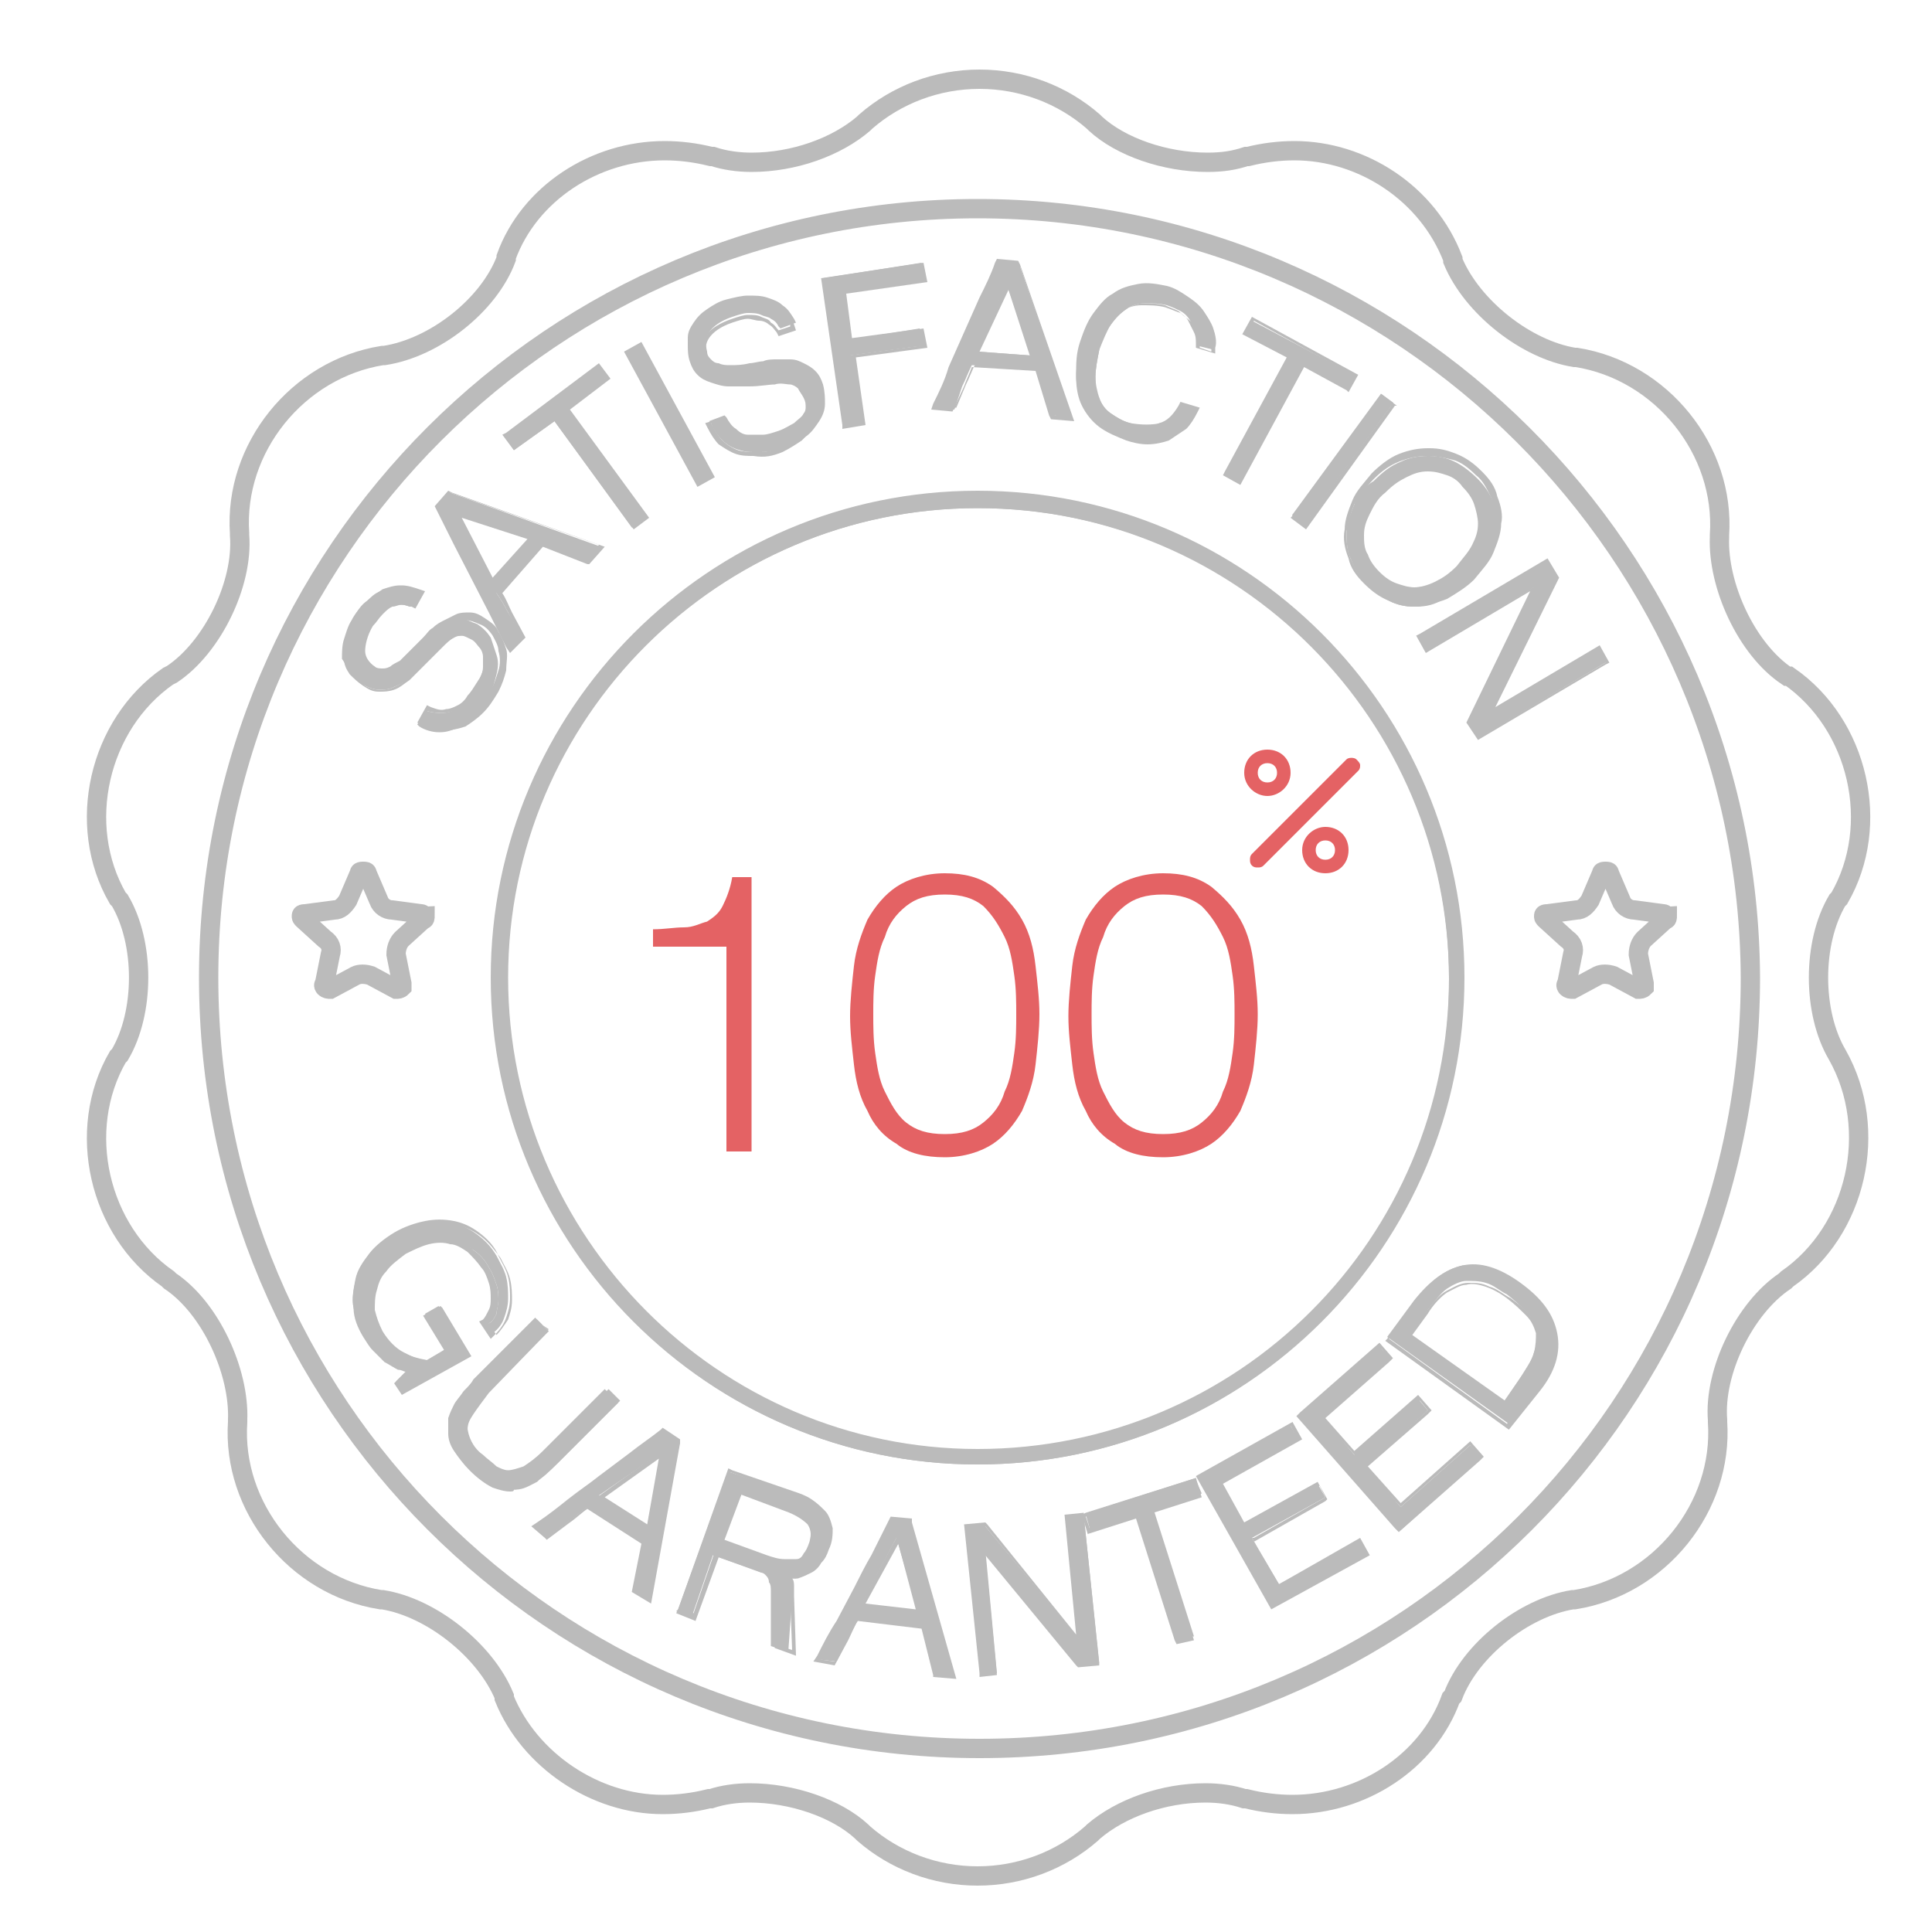 <?xml version="1.0" encoding="utf-8"?>
<!-- Generator: Adobe Illustrator 24.1.0, SVG Export Plug-In . SVG Version: 6.00 Build 0)  -->
<svg version="1.1" id="图层_1" xmlns="http://www.w3.org/2000/svg" xmlns:xlink="http://www.w3.org/1999/xlink" x="0px" y="0px"
	 viewBox="0 0 100 100" style="enable-background:new 0 0 100 100;" xml:space="preserve">
<style type="text/css">
	.st0{fill:#BBBBBB;}
	.st1{fill:none;stroke:#BBBBBB;stroke-miterlimit:10;}
	.st2{fill:#E46264;}
</style>
<g>
	<polygon class="st0" points="28.7,21.8 32.7,27.3 32.8,27.3 33.5,26.8 29.3,21.2 31.4,19.7 30.9,19 26.2,22.5 26.1,22.6 26.6,23.3 
			"/>
	<path class="st0" d="M32.8,27.4l-4.1-5.6l-2.1,1.5L26,22.5l0.2-0.1l4.8-3.6l0.6,0.8l-2.1,1.6l4.1,5.6L32.8,27.4z M28.7,21.6
		l4.1,5.6l0.5-0.4l-4.1-5.6l2.1-1.6l-0.4-0.5l-4.7,3.5l0.4,0.5L28.7,21.6z"/>
</g>
<g>
	<path class="st0" d="M36.2,19.3c0.2,0.2,0.4,0.3,0.6,0.4c0.2,0.1,0.5,0.1,0.9,0.1c0.3,0,0.7,0,1.1-0.1c0.5-0.1,0.9-0.1,1.3-0.1
		c0.3,0,0.6,0,0.8,0s0.4,0.1,0.5,0.2s0.2,0.3,0.3,0.5s0.1,0.4,0.1,0.6s-0.1,0.4-0.2,0.5c-0.1,0.2-0.3,0.3-0.5,0.5
		c-0.2,0.1-0.5,0.3-0.8,0.4s-0.6,0.2-0.8,0.2c-0.3,0-0.5,0-0.8,0c-0.2,0-0.4-0.1-0.6-0.3c-0.2-0.1-0.4-0.4-0.5-0.6l-0.1-0.1
		l-0.8,0.3l0.1,0.1c0.1,0.3,0.3,0.6,0.6,0.9c0.2,0.2,0.5,0.4,0.9,0.5c0.3,0.1,0.5,0.1,0.8,0.1c0.1,0,0.2,0,0.3,0
		c0.4,0,0.9-0.1,1.3-0.3c0.4-0.1,0.7-0.3,1-0.5s0.5-0.5,0.7-0.8s0.3-0.6,0.3-0.9s0-0.6-0.1-1c-0.1-0.3-0.2-0.5-0.4-0.7
		s-0.4-0.3-0.6-0.4c-0.2-0.1-0.4-0.2-0.7-0.2c-0.2,0-0.5,0-0.7,0s-0.5,0-0.7,0.1c-0.2,0-0.5,0.1-0.7,0.1c-0.4,0.1-0.7,0.1-1,0.1
		c-0.2,0-0.4,0-0.6-0.1c-0.2,0-0.3-0.1-0.4-0.2c-0.1-0.1-0.2-0.2-0.2-0.4c-0.1-0.4-0.1-0.7,0.1-1c0.2-0.3,0.6-0.6,1.2-0.8
		c0.3-0.1,0.6-0.2,0.8-0.2s0.5,0,0.7,0.1s0.4,0.1,0.5,0.2c0.2,0.1,0.3,0.2,0.4,0.4l0.1,0.1l0.8-0.3l-0.1-0.2
		c-0.2-0.3-0.3-0.5-0.6-0.7c-0.2-0.2-0.5-0.3-0.8-0.4s-0.6-0.1-1-0.1c-0.3,0-0.7,0.1-1.1,0.2c-0.4,0.1-0.7,0.3-1,0.5
		c-0.3,0.2-0.5,0.4-0.7,0.7c-0.2,0.3-0.3,0.5-0.3,0.8s0,0.6,0.1,0.9C35.9,18.9,36,19.1,36.2,19.3z"/>
	<path class="st0" d="M39,23.6c-0.3,0-0.6,0-0.9-0.1c-0.3-0.1-0.6-0.3-0.9-0.5c-0.2-0.2-0.4-0.5-0.6-0.9l-0.1-0.2l1-0.3l0.1,0.2
		c0.1,0.3,0.3,0.5,0.5,0.6s0.4,0.2,0.6,0.3c0.2,0,0.5,0,0.7,0c0.3,0,0.5-0.1,0.8-0.2s0.5-0.2,0.8-0.4c0.2-0.1,0.4-0.3,0.5-0.5
		s0.2-0.3,0.2-0.5s0-0.3-0.1-0.5s-0.2-0.3-0.3-0.5c-0.1-0.1-0.3-0.2-0.4-0.2c-0.2,0-0.5-0.1-0.8,0c-0.3,0-0.8,0.1-1.3,0.1
		c-0.3,0-0.7,0-1.1,0c-0.3,0-0.6-0.1-0.9-0.2c-0.3-0.1-0.5-0.2-0.7-0.4c-0.2-0.2-0.3-0.4-0.4-0.7c-0.1-0.3-0.1-0.6-0.1-0.9
		s0.1-0.6,0.3-0.9s0.4-0.5,0.7-0.7c0.3-0.2,0.6-0.4,1-0.5s0.7-0.2,1.1-0.2c0.3,0,0.7,0,1,0.1s0.6,0.2,0.8,0.4s0.5,0.5,0.6,0.8
		l0.1,0.3l-0.9,0.3l-0.1-0.2c-0.1-0.1-0.2-0.3-0.4-0.4c-0.1-0.1-0.3-0.2-0.5-0.2s-0.4-0.1-0.6-0.1c-0.2,0-0.5,0.1-0.8,0.2
		c-0.6,0.2-1,0.5-1.2,0.8s-0.2,0.6-0.1,0.9c0.1,0.2,0.1,0.3,0.2,0.4c0.1,0.1,0.2,0.1,0.3,0.2c0.2,0,0.3,0.1,0.6,0.1s0.6,0,0.9-0.1
		c0.2,0,0.4-0.1,0.7-0.1c0.2,0,0.5-0.1,0.7-0.1c0.3,0,0.5,0,0.7,0s0.5,0.1,0.7,0.2s0.4,0.2,0.6,0.4c0.2,0.2,0.3,0.4,0.4,0.7
		c0.1,0.3,0.2,0.7,0.1,1c0,0.3-0.2,0.6-0.3,0.9c-0.2,0.3-0.4,0.5-0.7,0.8c-0.3,0.2-0.6,0.4-1,0.6C40,23.6,39.6,23.7,39,23.6
		C39.2,23.6,39.1,23.6,39,23.6z M36.8,21.9L36.8,21.9c0.2,0.4,0.4,0.7,0.6,0.9c0.2,0.2,0.5,0.4,0.8,0.5s0.7,0.1,1.1,0.1
		c0.4,0,0.8-0.1,1.3-0.3c0.4-0.1,0.7-0.3,1-0.5s0.5-0.5,0.7-0.7s0.3-0.6,0.3-0.9s0-0.6-0.1-0.9s-0.2-0.5-0.4-0.6
		c-0.2-0.2-0.3-0.3-0.5-0.4S41.2,19,41,18.9c-0.2,0-0.4,0-0.7,0c-0.2,0-0.5,0-0.7,0.1c-0.3,0-0.6,0-0.8,0c-0.4,0.1-0.7,0.1-1,0.1
		s-0.5,0-0.6-0.1c-0.2-0.1-0.3-0.1-0.4-0.2c-0.1-0.1-0.2-0.3-0.3-0.4c-0.1-0.4-0.1-0.7,0.1-1.1c0.2-0.3,0.7-0.6,1.3-0.8
		c0.3-0.1,0.6-0.2,0.8-0.2c0.3,0,0.5,0,0.7,0.1s0.4,0.1,0.5,0.3c0.2,0.1,0.3,0.3,0.4,0.4l0,0l0.6-0.2v-0.1c-0.1-0.3-0.3-0.5-0.6-0.7
		c-0.2-0.2-0.5-0.3-0.8-0.4c-0.3-0.1-0.6-0.1-0.9-0.1c-0.3,0-0.7,0.1-1,0.2c-0.4,0.1-0.7,0.3-0.9,0.5c-0.3,0.2-0.5,0.4-0.6,0.7
		c-0.2,0.2-0.3,0.5-0.3,0.8s0,0.6,0.1,0.8c0.1,0.3,0.2,0.5,0.4,0.6c0.2,0.2,0.4,0.3,0.6,0.4c0.2,0.1,0.5,0.1,0.8,0.1s0.7,0,1.1-0.1
		c0.5-0.1,0.9-0.1,1.3-0.1c0.3,0,0.6,0,0.9,0c0.2,0,0.4,0.1,0.5,0.3c0.1,0.1,0.2,0.3,0.3,0.5s0.1,0.4,0.1,0.6s-0.1,0.4-0.2,0.6
		c-0.1,0.2-0.3,0.4-0.5,0.5c-0.2,0.2-0.5,0.3-0.8,0.4s-0.6,0.2-0.9,0.2c-0.3,0-0.5,0-0.8,0c-0.2,0-0.5-0.1-0.7-0.3
		c-0.2-0.2-0.4-0.4-0.6-0.7l0,0L36.8,21.9z"/>
</g>
<g>
	<path class="st0" d="M49.8,20c0.2-0.4,0.3-0.7,0.5-1.1l3.5,0.2l0.7,2.3v0.1l1,0.1l-2.7-7.8v-0.1l-1-0.1v0.1
		c-0.3,0.6-0.6,1.2-0.8,1.8l-1.6,3.6c-0.3,0.6-0.6,1.2-0.8,1.8l-0.1,0.2l0.9,0.1L49.8,20z M50.5,18.2l1.6-3.5l1.3,3.7L50.5,18.2z"/>
	<path class="st0" d="M55.6,21.8l-1.2-0.1l-0.1-0.2l-0.7-2.3L50.3,19c-0.1,0.3-0.3,0.7-0.4,1l-0.6,1.3l-1.1-0.1l0.1-0.3
		c0.3-0.6,0.6-1.2,0.8-1.9l1.6-3.6c0.3-0.6,0.6-1.2,0.8-1.8l0.1-0.2l1.1,0.1l0.1,0.2L55.6,21.8z M54.6,21.5h0.8l-2.6-7.7H52l0,0
		c-0.3,0.6-0.6,1.2-0.8,1.8l-1.6,3.6c-0.3,0.6-0.6,1.2-0.8,1.8v0.1h0.7l0.5-1.2c0.2-0.4,0.3-0.7,0.5-1.1v-0.1h0.1l3.5,0.2V19
		L54.6,21.5z M53.6,18.5l-3.2-0.2l1.8-3.9L53.6,18.5z M50.7,18.2l2.6,0.2L52.2,15L50.7,18.2z"/>
</g>
<g>
	<polygon class="st0" points="36.1,25.1 36.9,24.7 33.2,17.9 33.2,17.9 32.4,18.3 36.1,25 	"/>
	<path class="st0" d="M36.1,25.2l-3.8-7l0.9-0.5l3.8,7L36.1,25.2z M32.6,18.3l3.6,6.6l0.6-0.3L33.1,18L32.6,18.3z"/>
</g>
<g>
	<polygon class="st0" points="43.7,22.1 44.5,21.9 44,18.4 47.7,17.9 47.7,17.9 47.6,17 43.9,17.6 43.5,15.1 47.7,14.5 47.8,14.5 
		47.7,13.6 42.6,14.4 42.6,14.4 43.7,21.9 	"/>
	<path class="st0" d="M43.6,22.2V22l-1.1-7.6l5.3-0.8l0.2,1l-4.2,0.6l0.3,2.3l3.7-0.5l0.2,1l-3.7,0.5l0.5,3.5L43.6,22.2z M42.7,14.5
		l1.1,7.5l0.6-0.1l-0.5-3.5l3.7-0.5l-0.1-0.6l-3.7,0.5L43.4,15l4.2-0.6l-0.1-0.6L42.7,14.5z"/>
</g>
<g>
	<path class="st0" d="M70.1,26.1c-0.2,0.5-0.4,1-0.4,1.4c0,0.5,0,1,0.2,1.4c0.2,0.5,0.4,0.9,0.8,1.3s0.8,0.7,1.2,0.9
		c0.4,0.2,0.8,0.3,1.3,0.3h0.1c0.5,0,1-0.1,1.4-0.4s0.9-0.5,1.4-0.9c0.4-0.4,0.8-0.9,1-1.3c0.2-0.5,0.4-1,0.4-1.4
		c0-0.5-0.1-0.9-0.2-1.4c-0.2-0.5-0.5-0.9-0.8-1.2c-0.4-0.4-0.8-0.7-1.2-0.9c-0.4-0.2-0.9-0.3-1.3-0.3h-0.1c-0.5,0-1,0.1-1.4,0.3
		c-0.5,0.2-0.9,0.5-1.4,1C70.6,25.2,70.3,25.6,70.1,26.1z M70.5,27.6c0-0.4,0.1-0.7,0.3-1.1c0.2-0.4,0.5-0.7,0.8-1.1
		c0.4-0.4,0.7-0.6,1.1-0.8c0.4-0.2,0.8-0.3,1.1-0.3l0,0c0.3,0,0.7,0.1,1,0.2s0.7,0.4,0.9,0.7c0.3,0.3,0.5,0.6,0.6,0.9s0.2,0.7,0.2,1
		c0,0.4-0.1,0.7-0.3,1.1c-0.2,0.4-0.5,0.7-0.8,1.1c-0.4,0.4-0.7,0.6-1.1,0.8c-0.4,0.2-0.8,0.3-1.1,0.3h-0.1c-0.3,0-0.7-0.1-1-0.2
		s-0.7-0.4-0.9-0.7c-0.3-0.3-0.5-0.6-0.6-1C70.5,28.3,70.5,28,70.5,27.6z"/>
	<path class="st0" d="M73.2,31.4c-0.5,0-0.9-0.1-1.3-0.3c-0.5-0.2-0.9-0.5-1.3-0.9s-0.7-0.8-0.8-1.3c-0.2-0.5-0.3-1-0.2-1.5
		c0-0.5,0.2-1,0.4-1.5c0.2-0.5,0.6-0.9,1-1.4c0.4-0.4,0.9-0.8,1.4-1s1-0.3,1.5-0.3H74c0.5,0,0.9,0.1,1.4,0.3
		c0.5,0.2,0.9,0.5,1.3,0.9s0.7,0.8,0.8,1.3c0.2,0.5,0.3,1,0.2,1.4c0,0.5-0.2,1-0.4,1.5c-0.2,0.5-0.6,0.9-1,1.4
		c-0.4,0.4-0.9,0.7-1.4,1c-0.5,0.2-1,0.3-1.5,0.4C73.3,31.4,73.3,31.4,73.2,31.4z M73.9,23.6L73.9,23.6c-0.5,0-1,0.1-1.5,0.3
		c-0.5,0.2-0.9,0.5-1.3,0.9s-0.7,0.9-1,1.3c-0.2,0.5-0.3,0.9-0.4,1.4c0,0.5,0,0.9,0.2,1.4c0.2,0.4,0.4,0.9,0.8,1.2
		c0.4,0.4,0.8,0.7,1.2,0.8c0.4,0.2,0.9,0.3,1.4,0.2c0.5,0,0.9-0.1,1.4-0.3c0.5-0.2,0.9-0.5,1.3-0.9s0.7-0.8,1-1.3
		c0.2-0.5,0.3-0.9,0.4-1.4c0-0.5-0.1-0.9-0.2-1.4c-0.2-0.4-0.4-0.9-0.8-1.2c-0.4-0.4-0.8-0.7-1.2-0.8C74.8,23.7,74.3,23.6,73.9,23.6
		z M73.2,30.6c-0.4,0-0.7-0.1-1-0.2c-0.3-0.2-0.7-0.4-1-0.7c-0.3-0.3-0.5-0.6-0.7-1c-0.1-0.4-0.2-0.7-0.2-1.1s0.1-0.8,0.3-1.2
		c0.2-0.4,0.5-0.8,0.9-1.1c0.4-0.4,0.8-0.6,1.2-0.8c0.4-0.2,0.8-0.3,1.1-0.3l0,0c0.4,0,0.7,0.1,1,0.2c0.3,0.2,0.7,0.4,1,0.7
		c0.3,0.3,0.5,0.6,0.7,1c0.1,0.3,0.2,0.7,0.2,1.1s-0.1,0.8-0.3,1.1c-0.2,0.4-0.5,0.8-0.9,1.1c-0.4,0.4-0.8,0.6-1.2,0.8
		C74.1,30.5,73.7,30.6,73.2,30.6L73.2,30.6z M73.9,24.4L73.9,24.4c-0.4,0-0.7,0.1-1.1,0.3c-0.4,0.2-0.7,0.4-1.1,0.8
		c-0.4,0.3-0.6,0.7-0.8,1.1c-0.2,0.4-0.3,0.7-0.3,1.1c0,0.3,0,0.7,0.2,1c0.1,0.3,0.3,0.6,0.6,0.9c0.3,0.3,0.6,0.5,0.9,0.6
		s0.6,0.2,0.9,0.2h0.1c0.4,0,0.7-0.1,1.1-0.3c0.4-0.2,0.7-0.4,1.1-0.8s0.6-0.7,0.8-1.1c0.2-0.4,0.3-0.7,0.3-1.1c0-0.3,0-0.7-0.2-1
		c-0.1-0.3-0.3-0.6-0.6-0.9c-0.3-0.3-0.6-0.5-0.9-0.6S74.3,24.4,73.9,24.4z"/>
</g>
<g>
	<rect x="65.6" y="23.4" transform="matrix(0.591 -0.807 0.807 0.591 9.216 65.782)" class="st0" width="7.8" height="0.8"/>
	<path class="st0" d="M67.6,27.4l-0.8-0.6l0.1-0.1l4.6-6.3l0.8,0.6l-0.1,0L67.6,27.4z M67,26.7l0.5,0.4L72,21l-0.5-0.4L67,26.7z"/>
</g>
<g>
	<polygon class="st0" points="67.4,18.9 69.7,20.1 69.7,20.2 70.1,19.4 64.8,16.6 64.8,16.6 64.4,17.3 66.7,18.5 63.5,24.5 
		63.4,24.6 64.1,25 	"/>
	<path class="st0" d="M64.2,25.1l-0.9-0.5l0.1-0.2l3.2-5.9l-2.3-1.2l0.5-0.9l5.5,3l-0.5,0.9l-0.1-0.1L67.5,19L64.2,25.1z M63.5,24.6
		l0.6,0.3l3.3-6.1l2.3,1.2l0.3-0.6l-5.1-2.8l-0.3,0.6l2.3,1.2v0.1L63.5,24.6z"/>
</g>
<g>
	<path class="st0" d="M57,22c0.4,0.3,0.8,0.5,1.3,0.7c0.4,0.1,0.7,0.2,1.1,0.2l0,0c0.4,0,0.7-0.1,1-0.2s0.6-0.3,0.9-0.5
		c0.3-0.2,0.5-0.5,0.6-0.9l0.1-0.2l-0.8-0.2L61.1,21c-0.2,0.5-0.6,0.8-1,0.9c-0.5,0.1-1,0.1-1.6,0c-0.4-0.1-0.7-0.3-1-0.5
		s-0.5-0.5-0.6-0.8c-0.2-0.3-0.2-0.7-0.2-1.1s0.1-0.9,0.2-1.4c0.1-0.5,0.3-0.9,0.6-1.3c0.2-0.3,0.5-0.6,0.8-0.8
		c0.3-0.2,0.6-0.3,1-0.3s0.7,0,1.1,0.1c0.3,0.1,0.5,0.2,0.7,0.3s0.4,0.3,0.5,0.5s0.3,0.4,0.3,0.6c0.1,0.2,0.1,0.4,0.1,0.6v0.1
		l0.8,0.2v-0.2c0-0.3,0-0.7-0.1-1s-0.3-0.6-0.5-0.9c-0.2-0.3-0.5-0.5-0.8-0.7s-0.6-0.4-1-0.5c-0.5-0.1-1-0.2-1.5-0.1
		c-0.5,0.1-0.9,0.2-1.3,0.5c-0.4,0.2-0.7,0.6-1,1c-0.3,0.4-0.5,0.9-0.7,1.5s-0.2,1.1-0.2,1.7c0,0.5,0.1,1,0.3,1.4
		C56.3,21.4,56.6,21.7,57,22z"/>
	<path class="st0" d="M59.4,23L59.4,23c-0.4,0-0.8-0.1-1.1-0.2c-0.5-0.2-1-0.4-1.4-0.7c-0.4-0.3-0.7-0.7-0.9-1.1s-0.3-0.9-0.3-1.5
		c0-0.5,0.1-1.1,0.2-1.7c0.2-0.6,0.4-1.1,0.7-1.5s0.7-0.8,1.1-1c0.4-0.3,0.9-0.4,1.3-0.5c0.5-0.1,1,0,1.5,0.1c0.4,0.1,0.7,0.3,1,0.5
		s0.6,0.4,0.8,0.7c0.2,0.3,0.4,0.6,0.5,0.9s0.2,0.7,0.1,1v0.3l-1-0.3v-0.2c0-0.2,0-0.4-0.1-0.6s-0.2-0.4-0.3-0.6s-0.3-0.3-0.5-0.5
		c-0.2-0.1-0.5-0.2-0.7-0.3c-0.4-0.1-0.8-0.1-1.1-0.1s-0.6,0.1-0.9,0.3c-0.3,0.2-0.5,0.4-0.8,0.8c-0.2,0.3-0.4,0.8-0.6,1.3
		c-0.1,0.5-0.2,1-0.2,1.4s0.1,0.8,0.2,1.1c0.1,0.3,0.3,0.6,0.6,0.8c0.3,0.2,0.6,0.4,1,0.5c0.6,0.2,1.1,0.2,1.5,0
		c0.4-0.1,0.7-0.4,1-0.9l0.1-0.2l1,0.3L62,21.3c-0.2,0.4-0.4,0.7-0.6,0.9c-0.3,0.2-0.6,0.4-0.9,0.6C60.2,22.9,59.8,23,59.4,23z
		 M59.4,14.9c-0.1,0-0.3,0-0.4,0c-0.5,0.1-0.9,0.2-1.3,0.4c-0.4,0.2-0.7,0.6-1,1s-0.5,0.9-0.7,1.5s-0.2,1.1-0.2,1.6s0.1,1,0.3,1.4
		s0.5,0.8,0.8,1.1c0.4,0.3,0.8,0.5,1.3,0.7c0.4,0.1,0.7,0.2,1,0.2l0,0c0.3,0,0.7-0.1,1-0.2s0.6-0.3,0.8-0.5s0.4-0.5,0.6-0.8v-0.1
		L61.2,21l0,0c-0.2,0.5-0.6,0.8-1.1,1s-1,0.1-1.6,0c-0.4-0.1-0.8-0.3-1-0.5c-0.3-0.2-0.5-0.5-0.7-0.8s-0.2-0.7-0.3-1.1
		c0-0.4,0.1-0.9,0.2-1.4c0.1-0.5,0.3-1,0.6-1.3c0.2-0.3,0.5-0.6,0.8-0.8c0.3-0.2,0.6-0.3,1-0.3s0.8,0,1.2,0.1
		c0.3,0.1,0.5,0.2,0.8,0.3c0.2,0.2,0.4,0.3,0.6,0.5c0.2,0.2,0.3,0.4,0.3,0.6c0.1,0.2,0.1,0.4,0.1,0.7l0,0l0.6,0.2v-0.1
		c0-0.3,0-0.6-0.1-1c-0.1-0.3-0.3-0.6-0.5-0.8c-0.2-0.3-0.4-0.5-0.7-0.7s-0.6-0.3-1-0.4C60.1,15,59.8,14.9,59.4,14.9z"/>
</g>
<g>
	<path class="st0" d="M50.6,25.6c-13.8,0-25.1,11.2-25.1,25.1c0,13.8,11.2,25.1,25.1,25.1c13.8,0,25.1-11.2,25.1-25.1
		S64.5,25.6,50.6,25.6z M50.6,75.1c-13.5,0-24.4-11-24.4-24.4c0-13.5,11-24.4,24.4-24.4c13.5,0,24.4,11,24.4,24.4
		C75.1,64.1,64.1,75.1,50.6,75.1z"/>
	<path class="st0" d="M50.6,75.8c-13.9,0-25.2-11.3-25.2-25.2s11.3-25.2,25.2-25.2s25.2,11.3,25.2,25.2S64.5,75.8,50.6,75.8z
		 M50.6,25.7c-13.8,0-25,11.2-25,25s11.2,25,25,25s25-11.2,25-25S64.4,25.7,50.6,25.7z M50.6,75.2c-13.5,0-24.5-11-24.5-24.5
		s11-24.5,24.5-24.5s24.5,11,24.5,24.5S64.2,75.2,50.6,75.2z M50.6,26.3c-13.4,0-24.3,10.9-24.3,24.3S37.2,75,50.6,75
		C64.1,75,75,64.1,75,50.6S64.1,26.3,50.6,26.3z"/>
</g>
<g>
	<polygon class="st0" points="73.4,32.9 73.8,33.7 79.4,30.4 76.1,37.3 76,37.4 76.5,38.2 83.1,34.3 83.2,34.3 82.8,33.5 77.2,36.8 
		80.6,29.9 80.6,29.8 80.1,29 73.6,32.9 	"/>
	<path class="st0" d="M76.5,38.3l-0.6-0.9l3.3-6.8l-5.4,3.2l-0.5-0.9l0.2-0.1l6.6-3.9l0.6,1l-3.3,6.7l5.4-3.2l0.5,0.9l-0.2,0.1
		L76.5,38.3z M76.2,37.4l0.4,0.7l6.5-3.8l-0.3-0.6L77,37.1l3.5-7.2l-0.4-0.7L73.6,33l0.3,0.6l5.8-3.4L76.2,37.4z"/>
</g>
<g>
	<path class="st0" d="M78.6,66.4c-1-0.7-2-1-2.9-0.9c-0.9,0.2-1.7,0.8-2.5,1.8l-1.4,1.9l0,0l6.3,4.5l0,0l1.4-2c0.8-1.1,1.1-2,0.9-3
		C80.3,68,79.6,67.1,78.6,66.4z M73,69.1l0.9-1.3c0.4-0.5,0.7-0.9,1-1.1s0.7-0.4,1-0.4s0.7,0,1,0.1c0.4,0.1,0.7,0.4,1.1,0.6
		c0.4,0.3,0.7,0.6,1,0.9s0.4,0.6,0.5,1c0.1,0.3,0.1,0.7-0.1,1.1c-0.1,0.4-0.4,0.9-0.7,1.3l-0.9,1.3L73,69.1z"/>
	<path class="st0" d="M78.1,74L78.1,74l-6.4-4.6l0.1-0.1l1.4-1.9c0.8-1.1,1.6-1.7,2.5-1.9c0.9-0.2,1.9,0.1,3,0.9s1.7,1.6,1.9,2.6
		s-0.1,2-0.9,3L78.1,74z M71.9,69.3l6.1,4.4l1.3-1.9c0.7-1,1-2,0.9-2.9s-0.7-1.7-1.8-2.5c-1-0.7-2-1-2.8-0.8
		c-0.9,0.2-1.7,0.8-2.4,1.8L71.9,69.3z M77.9,72.8l-5.1-3.6l1-1.3c0.4-0.5,0.7-0.9,1.1-1.1s0.7-0.4,1.1-0.4s0.7,0,1.1,0.2
		c0.4,0.1,0.7,0.4,1.1,0.6c0.4,0.3,0.8,0.6,1,0.9c0.3,0.3,0.4,0.6,0.5,1c0.1,0.3,0.1,0.7-0.1,1.1s-0.4,0.9-0.7,1.4L77.9,72.8z
		 M73.1,69.1l4.8,3.4l0.8-1.2c0.3-0.5,0.6-0.9,0.7-1.3s0.1-0.7,0.1-1c-0.1-0.3-0.2-0.6-0.5-0.9s-0.6-0.6-1-0.9s-0.8-0.5-1.1-0.6
		c-0.3-0.1-0.7-0.2-1-0.1c-0.3,0-0.6,0.2-1,0.4c-0.3,0.2-0.7,0.6-1,1.1L73.1,69.1z"/>
</g>
<g>
	<polygon class="st0" points="72.5,78 70.7,75.9 73.8,73.1 73.9,73 73.4,72.4 70.1,75.3 68.5,73.4 71.9,70.4 72,70.3 71.4,69.7 
		67.4,73.3 67.3,73.4 72.4,79.1 72.5,79.2 76.6,75.5 76.7,75.4 76.1,74.8 	"/>
	<path class="st0" d="M72.4,79.3l-0.2-0.2l-5.1-5.8l0.2-0.2l4.1-3.6l0.7,0.8l-0.2,0.2l-3.3,2.9l1.5,1.7l3.3-2.9l0.7,0.8l-0.2,0.2
		l-3.1,2.7l1.7,1.9l3.6-3.2l0.7,0.8l-0.2,0.2L72.4,79.3z M67.4,73.4l5,5.6l4.1-3.7l-0.4-0.5L72.5,78l0,0l-1.9-2.1l0.1-0.1l3.2-2.8
		l-0.4-0.5l-3.3,2.9l-1.8-2l0.1-0.1l3.4-3l-0.4-0.5L67.4,73.4z"/>
</g>
<path class="st1" d="M50.6,10.8c-21.9,0-39.8,17.8-39.8,39.8s17.8,39.9,39.9,39.9s39.9-17.8,39.9-39.9
	C90.5,28.7,72.6,10.8,50.6,10.8z"/>
<path class="st2" d="M68.6,42.8c-0.6,0-1.2,0.5-1.2,1.2s0.5,1.2,1.2,1.2s1.2-0.5,1.2-1.2S69.3,42.8,68.6,42.8z M68.6,44.5
	c-0.3,0-0.5-0.2-0.5-0.5s0.2-0.5,0.5-0.5s0.5,0.2,0.5,0.5S68.9,44.5,68.6,44.5z"/>
<path class="st2" d="M70.2,39.3c-0.1-0.1-0.4-0.1-0.5,0l-4.9,4.9c-0.1,0.1-0.1,0.2-0.1,0.3s0,0.2,0.1,0.3s0.2,0.1,0.3,0.1
	c0.1,0,0.2,0,0.3-0.1l4.9-4.9c0.1-0.1,0.1-0.2,0.1-0.3S70.3,39.4,70.2,39.3z"/>
<g>
	<polygon class="st0" points="70.4,79.7 66.2,82 64.8,79.6 68.6,77.5 68.6,77.5 68.2,76.8 68.2,76.8 64.4,78.9 63.2,76.8 67.1,74.5 
		67.2,74.5 66.8,73.8 66.8,73.7 62.2,76.4 62,76.4 65.8,83.1 65.8,83.2 70.7,80.5 70.8,80.4 	"/>
	<path class="st0" d="M65.8,83.3l-3.9-6.9l5-2.8l0.5,0.9l-4.1,2.3l1.1,2l3.8-2.1l0.5,0.9l-0.1,0.1l-3.7,2.1l1.3,2.2l4.2-2.4l0.5,0.9
		L65.8,83.3z M62.2,76.5l3.7,6.6l4.8-2.7l-0.3-0.6l-4.2,2.4v-0.1l-1.4-2.5h0.1l3.7-2.1l-0.3-0.6l-4,2.1v-0.1L63,76.7l4.1-2.3
		l-0.3-0.6L62.2,76.5z"/>
</g>
<path class="st2" d="M65.6,41.2c0.6,0,1.2-0.5,1.2-1.2s-0.5-1.2-1.2-1.2s-1.2,0.5-1.2,1.2S65,41.2,65.6,41.2z M65.6,39.5
	c0.3,0,0.5,0.2,0.5,0.5s-0.2,0.5-0.5,0.5s-0.5-0.2-0.5-0.5S65.3,39.5,65.6,39.5z"/>
<path class="st1" d="M95.1,54.6c-1.3-2.2-1.3-5.8,0-8l0.1-0.1c2.2-3.8,1-9-2.6-11.5h-0.1c-2.1-1.4-3.6-4.7-3.5-7.2v-0.1
	c0.3-4.4-3-8.5-7.4-9.2h-0.1c-2.5-0.4-5.3-2.6-6.3-5v-0.1C73.9,10,70.5,7.8,67,7.8c-0.8,0-1.6,0.1-2.4,0.3h-0.1
	c-0.6,0.2-1.2,0.3-2,0.3c-2.2,0-4.5-0.8-5.8-2l-0.1-0.1c-1.6-1.4-3.7-2.2-5.9-2.2s-4.3,0.8-5.9,2.2l-0.1,0.1c-1.4,1.2-3.6,2-5.8,2
	c-0.7,0-1.4-0.1-2-0.3h-0.1c-0.8-0.2-1.6-0.3-2.4-0.3c-3.6,0-7,2.2-8.2,5.5v0.1c-0.9,2.4-3.7,4.6-6.3,5h-0.1
	c-4.4,0.7-7.7,4.8-7.4,9.2v0.1c0.2,2.5-1.4,5.8-3.5,7.2L8.7,35c-3.6,2.5-4.8,7.7-2.6,11.5l0.1,0.1c1.3,2.2,1.3,5.8,0,8l-0.1,0.1
	c-2.2,3.8-1,9,2.6,11.5l0.1,0.1c2.1,1.4,3.6,4.7,3.5,7.2v0.1c-0.3,4.4,3,8.5,7.4,9.2h0.1c2.5,0.4,5.3,2.6,6.3,5v0.1
	c1.3,3.2,4.7,5.5,8.2,5.5c0.8,0,1.6-0.1,2.4-0.3h0.1c0.6-0.2,1.3-0.3,2-0.3c2.2,0,4.5,0.8,5.8,2l0.1,0.1c1.6,1.4,3.7,2.2,5.9,2.2
	s4.3-0.8,5.9-2.2l0.1-0.1c1.4-1.2,3.6-2,5.8-2c0.7,0,1.4,0.1,2,0.3h0.1c0.8,0.2,1.6,0.3,2.4,0.3c3.6,0,7-2.2,8.2-5.5l0.1-0.1
	c0.9-2.4,3.7-4.6,6.2-5h0.1c4.4-0.7,7.7-4.8,7.4-9.2v-0.1c-0.2-2.5,1.4-5.8,3.5-7.2l0.1-0.1C96.1,63.7,97.3,58.5,95.1,54.6
	L95.1,54.6z"/>
<g>
	<path class="st0" d="M47.1,78.7l-1-0.1v0.1c-0.3,0.6-0.6,1.2-0.9,1.8c-0.3,0.6-0.6,1.2-0.9,1.7l-0.9,1.7c-0.3,0.6-0.6,1.2-0.9,1.8
		l-0.1,0.2l0.9,0.1l0,0l0.6-1.2c0.2-0.4,0.4-0.7,0.5-1l3.4,0.4l0.6,2.5l0,0l1,0.1L47.1,78.7L47.1,78.7z M47.5,83.4L44.6,83l1.8-3.4
		L47.5,83.4z"/>
	<path class="st0" d="M49.5,86.9l-1.2-0.1v-0.1l-0.6-2.4l-3.3-0.4c-0.2,0.3-0.3,0.6-0.5,1l-0.7,1.3L42.1,86l0.2-0.3
		c0.3-0.6,0.6-1.2,1-1.8l0.9-1.7c0.3-0.6,0.6-1.2,0.9-1.7c0.3-0.6,0.6-1.2,0.9-1.8l0.1-0.2l1.1,0.1v0.2L49.5,86.9z M48.4,86.6
		l0.8,0.1L47,78.8l-0.8-0.1l0,0c-0.3,0.6-0.6,1.2-0.9,1.8c-0.3,0.6-0.6,1.2-0.9,1.7l-1,1.8c-0.3,0.6-0.6,1.2-0.9,1.8v0.1l0.7,0.1
		l0.6-1.2c0.2-0.4,0.4-0.7,0.5-1v-0.1h0.1l3.5,0.4L48.4,86.6z M47.7,83.5l-3.2-0.4l2-3.7L47.7,83.5z M44.8,83l2.6,0.3l-0.9-3.4
		L44.8,83z"/>
</g>
<g>
	<path class="st0" d="M28.9,75.7l3.1-3.1l0.1-0.1l-0.6-0.6l-3.2,3.2c-0.4,0.4-0.7,0.7-1,0.8c-0.3,0.2-0.6,0.3-0.8,0.3l0,0
		c-0.2,0-0.5-0.1-0.7-0.2s-0.5-0.3-0.8-0.6c-0.3-0.3-0.5-0.5-0.6-0.7s-0.2-0.5-0.2-0.7c0-0.3,0.1-0.5,0.3-0.8
		c0.2-0.3,0.5-0.7,0.8-1.1l3-3.1l0.1-0.1l-0.6-0.6l-3.2,3.2c-0.2,0.2-0.4,0.4-0.5,0.6c-0.2,0.2-0.3,0.4-0.5,0.6
		c-0.1,0.2-0.2,0.5-0.3,0.7c-0.1,0.3-0.1,0.5,0,0.8c0,0.3,0.1,0.6,0.3,0.9c0.2,0.3,0.4,0.6,0.7,0.9c0.4,0.4,0.8,0.7,1.2,0.9
		c0.3,0.1,0.6,0.2,0.9,0.2c0.1,0,0.2,0,0.3,0c0.4,0,0.7-0.2,1.1-0.4C28.1,76.4,28.5,76.1,28.9,75.7z"/>
	<path class="st0" d="M26.4,77.2c-0.3,0-0.6-0.1-0.9-0.2c-0.4-0.2-0.8-0.5-1.2-0.9c-0.3-0.3-0.6-0.7-0.8-1c-0.2-0.3-0.3-0.6-0.3-0.9
		s0-0.6,0-0.8c0.1-0.3,0.2-0.5,0.3-0.7c0.1-0.2,0.3-0.4,0.5-0.7c0.2-0.2,0.4-0.4,0.5-0.6l3.2-3.2l0.7,0.7l-3.2,3.2
		c-0.4,0.4-0.7,0.7-0.8,1c-0.2,0.3-0.2,0.6-0.2,0.8c0,0.2,0.1,0.5,0.2,0.7s0.3,0.5,0.6,0.7c0.2,0.2,0.5,0.4,0.7,0.6
		c0.2,0.1,0.4,0.2,0.6,0.2l0,0c0.2,0,0.5-0.1,0.8-0.2c0.3-0.2,0.6-0.4,1-0.8l3.2-3.2l0.7,0.7l-3.2,3.2c-0.4,0.4-0.7,0.7-1.1,0.9
		c-0.4,0.2-0.8,0.4-1.1,0.4C26.6,77.2,26.5,77.2,26.4,77.2z M27.8,68.4l-3.1,3.1c-0.2,0.2-0.3,0.4-0.5,0.6s-0.3,0.4-0.5,0.6
		c-0.1,0.2-0.2,0.5-0.3,0.7c-0.1,0.2-0.1,0.5,0,0.8c0,0.3,0.1,0.5,0.3,0.8c0.2,0.3,0.4,0.6,0.7,0.9c0.4,0.4,0.8,0.7,1.2,0.8
		c0.4,0.2,0.7,0.2,1.1,0.2s0.7-0.2,1.1-0.4c0.3-0.2,0.7-0.5,1.1-0.9l3.1-3.1L31.5,72l-3.1,3.1c-0.4,0.4-0.8,0.7-1.1,0.9
		c-0.3,0.2-0.6,0.3-0.9,0.3l0,0c-0.3,0-0.5-0.1-0.7-0.2c-0.3-0.2-0.5-0.4-0.8-0.6c-0.3-0.3-0.5-0.5-0.6-0.8
		c-0.1-0.2-0.2-0.5-0.2-0.8s0.1-0.6,0.3-0.9c0.2-0.3,0.5-0.7,0.9-1.1l3.1-3.1L27.8,68.4z"/>
</g>
<g>
	<polygon class="st0" points="61.9,76.5 56.3,78.3 56.2,78.4 56.4,79.1 56.4,79.2 58.9,78.4 60.9,84.8 61,85 61.7,84.7 61.8,84.7 
		59.7,78.1 62,77.4 62.2,77.3 61.9,76.6 	"/>
	<path class="st0" d="M60.9,85.1l-0.1-0.2l-2-6.3l-2.5,0.8l-0.3-1l0.2-0.1l5.7-1.8l0.3,1l-2.5,0.8l2.1,6.6L60.9,85.1z M58.9,78.3
		L58.9,78.3l2.1,6.6l0.6-0.2l-2.1-6.6l2.5-0.8l-0.2-0.6l-5.6,1.8l0.2,0.6L58.9,78.3z"/>
</g>
<path class="st1" d="M17.1,49.4c0.1-0.3,0-0.6-0.3-0.8l-1.1-1c-0.1-0.1-0.1-0.1-0.1-0.2s0.1-0.1,0.2-0.1l1.5-0.2
	c0.3,0,0.5-0.2,0.7-0.5l0.6-1.4c0-0.1,0.1-0.1,0.2-0.1s0.2,0,0.2,0.1l0.6,1.4c0.1,0.3,0.4,0.5,0.7,0.5l1.5,0.2
	c0.1,0,0.1,0.1,0.2,0.1c0,0.1,0,0.2-0.1,0.2l-1.1,1c-0.2,0.2-0.3,0.5-0.3,0.8l0.3,1.5c0,0.1,0,0.1,0,0.2c-0.1,0.1-0.2,0.1-0.3,0.1
	l-1.3-0.7c-0.3-0.1-0.6-0.1-0.8,0l-1.3,0.7c-0.1,0-0.2,0-0.3-0.1c0,0-0.1-0.1,0-0.2L17.1,49.4z"/>
<path class="st1" d="M81.4,49.4c0.1-0.3,0-0.6-0.3-0.8l-1.1-1c-0.1-0.1-0.1-0.1-0.1-0.2s0.1-0.1,0.2-0.1l1.5-0.2
	c0.3,0,0.5-0.2,0.7-0.5l0.6-1.4c0-0.1,0.1-0.1,0.2-0.1s0.2,0,0.2,0.1l0.6,1.4c0.1,0.3,0.4,0.5,0.7,0.5l1.5,0.2
	c0.1,0,0.1,0.1,0.2,0.1c0,0.1,0,0.2-0.1,0.2l-1.1,1c-0.2,0.2-0.3,0.5-0.3,0.8l0.3,1.5c0,0.1,0,0.1,0,0.2c-0.1,0.1-0.2,0.1-0.3,0.1
	l-1.3-0.7c-0.3-0.1-0.6-0.1-0.8,0l-1.3,0.7c-0.1,0-0.2,0-0.3-0.1c0,0-0.1-0.1,0-0.2L81.4,49.4z"/>
<g>
	<path class="st0" d="M18.2,34.9c0.2,0.2,0.4,0.4,0.7,0.6c0.2,0.1,0.5,0.2,0.7,0.2s0.5,0,0.7-0.1s0.5-0.2,0.8-0.4s0.5-0.5,0.8-0.8
		c0.3-0.4,0.6-0.7,0.9-0.9c0.2-0.2,0.5-0.4,0.7-0.5s0.3-0.1,0.5-0.1l0,0c0.2,0,0.3,0.1,0.5,0.2c0.2,0.1,0.3,0.2,0.4,0.4
		s0.2,0.3,0.2,0.5s0,0.4-0.1,0.7s-0.2,0.5-0.3,0.8c-0.2,0.3-0.3,0.5-0.5,0.7s-0.4,0.4-0.6,0.5s-0.4,0.2-0.7,0.2
		c-0.2,0-0.5,0-0.8-0.1H22l-0.4,0.7l0.1,0.1c0.3,0.2,0.7,0.3,1,0.3h0.1c0.3,0,0.6-0.1,0.8-0.2c0.3-0.1,0.6-0.3,0.9-0.6
		s0.6-0.7,0.8-1.1c0.2-0.3,0.3-0.7,0.4-1.1c0.1-0.4,0.1-0.7,0-1s-0.2-0.6-0.3-0.9c-0.2-0.3-0.4-0.5-0.7-0.7
		c-0.3-0.1-0.5-0.2-0.7-0.3c-0.2,0-0.5,0-0.7,0.1s-0.4,0.2-0.6,0.3s-0.4,0.3-0.5,0.4c-0.2,0.2-0.3,0.3-0.5,0.5l-0.5,0.5
		c-0.2,0.3-0.5,0.5-0.7,0.7s-0.4,0.3-0.5,0.3c-0.2,0.1-0.3,0.1-0.4,0.1s-0.3-0.1-0.4-0.2c-0.3-0.2-0.5-0.5-0.5-0.8
		c0-0.4,0.1-0.9,0.4-1.4c0.1-0.3,0.3-0.5,0.5-0.7s0.3-0.3,0.5-0.4s0.4-0.1,0.5-0.1c0.2,0,0.4,0,0.6,0.1h0.1l0.4-0.7l-0.2-0.1
		c-0.3-0.1-0.6-0.2-0.8-0.2h-0.1c-0.3,0-0.6,0.1-0.9,0.2s-0.5,0.3-0.8,0.6c-0.2,0.2-0.5,0.5-0.7,0.9c-0.2,0.3-0.3,0.7-0.4,1
		s-0.1,0.7-0.1,1C17.9,34.4,18,34.6,18.2,34.9z"/>
	<path class="st0" d="M22.9,37.8h-0.1c-0.3,0-0.7-0.1-1-0.3l-0.2-0.1l0.5-0.9l0.2,0.1c0.3,0.1,0.5,0.2,0.8,0.1
		c0.2,0,0.4-0.1,0.6-0.2c0.2-0.1,0.4-0.3,0.5-0.5c0.2-0.2,0.3-0.4,0.5-0.7s0.3-0.5,0.3-0.8c0-0.1,0-0.3,0-0.5s-0.1-0.4-0.2-0.5
		s-0.2-0.3-0.4-0.4c-0.2-0.1-0.4-0.2-0.5-0.2l0,0c-0.1,0-0.3,0-0.4,0.1c-0.2,0.1-0.4,0.3-0.6,0.5S22.4,34,22,34.4
		c-0.3,0.3-0.6,0.6-0.8,0.8c-0.3,0.2-0.5,0.4-0.8,0.5s-0.5,0.1-0.8,0.1s-0.5-0.1-0.8-0.3s-0.5-0.4-0.7-0.6c-0.2-0.3-0.3-0.5-0.3-0.9
		c0-0.3,0-0.6,0.1-1c0.1-0.3,0.2-0.7,0.4-1c0.2-0.4,0.4-0.7,0.7-0.9c0.3-0.2,0.5-0.4,0.8-0.6c0.3-0.1,0.6-0.2,0.9-0.2h0.1
		c0.3,0,0.6,0.1,0.9,0.2l0.3,0.1l-0.5,0.9l-0.2-0.1c-0.2,0-0.3-0.1-0.5-0.1s-0.3,0.1-0.5,0.1c-0.2,0.1-0.3,0.2-0.5,0.4
		c-0.2,0.2-0.3,0.4-0.5,0.6c-0.3,0.5-0.4,1-0.4,1.3s0.2,0.6,0.5,0.8c0.1,0.1,0.3,0.1,0.4,0.1s0.2,0,0.4-0.1c0.1-0.1,0.3-0.2,0.5-0.3
		c0.2-0.2,0.4-0.4,0.7-0.7l0.5-0.5c0.2-0.2,0.3-0.4,0.5-0.5c0.2-0.2,0.4-0.3,0.6-0.4c0.2-0.1,0.4-0.2,0.6-0.3
		c0.2-0.1,0.5-0.1,0.7-0.1c0.3,0,0.5,0.1,0.8,0.3s0.6,0.4,0.7,0.7c0.2,0.3,0.3,0.6,0.4,0.9c0.1,0.3,0,0.7,0,1.1
		c-0.1,0.4-0.2,0.7-0.4,1.1c-0.3,0.5-0.5,0.8-0.8,1.1s-0.6,0.5-0.9,0.7C23.5,37.8,23.2,37.8,22.9,37.8z M21.8,37.3L21.8,37.3
		c0.4,0.2,0.7,0.3,1,0.3s0.6,0,0.9-0.2c0.3-0.1,0.6-0.3,0.9-0.6s0.6-0.6,0.8-1.1c0.2-0.3,0.3-0.7,0.4-1s0.1-0.7,0-1
		c0-0.3-0.2-0.6-0.3-0.8c-0.2-0.3-0.4-0.5-0.7-0.6c-0.2-0.1-0.5-0.2-0.7-0.2s-0.4,0-0.6,0.1s-0.4,0.2-0.6,0.3s-0.4,0.3-0.5,0.4
		c-0.2,0.2-0.3,0.3-0.5,0.5l-0.5,0.5c-0.2,0.3-0.5,0.5-0.7,0.7s-0.4,0.3-0.6,0.4c-0.1,0-0.3,0-0.4,0c-0.1,0-0.3-0.1-0.5-0.2
		c-0.4-0.2-0.6-0.5-0.6-0.9s0.1-0.9,0.4-1.5c0.2-0.3,0.3-0.5,0.5-0.7s0.4-0.3,0.6-0.4s0.4-0.1,0.6-0.2c0.2,0,0.4,0,0.6,0.1l0,0
		l0.3-0.5h-0.1c-0.3-0.1-0.5-0.2-0.8-0.2h-0.1c-0.3,0-0.6,0.1-0.8,0.2c-0.3,0.1-0.5,0.3-0.8,0.5c-0.2,0.2-0.5,0.5-0.6,0.9
		c-0.2,0.3-0.3,0.7-0.4,1s0,0.7,0,1s0.1,0.5,0.3,0.8c0.2,0.2,0.4,0.4,0.6,0.6c0.2,0.1,0.5,0.2,0.7,0.2s0.5,0,0.7-0.1
		s0.5-0.2,0.7-0.4s0.5-0.5,0.8-0.8c0.3-0.4,0.6-0.7,0.9-0.9c0.2-0.2,0.5-0.4,0.7-0.5s0.4-0.2,0.5-0.2l0,0c0.2,0,0.4,0.1,0.6,0.2
		c0.2,0.1,0.4,0.3,0.5,0.4c0.1,0.2,0.2,0.4,0.2,0.6c0,0.2,0,0.5-0.1,0.7c-0.1,0.3-0.2,0.5-0.3,0.8c-0.2,0.3-0.3,0.5-0.5,0.7
		s-0.4,0.4-0.6,0.5s-0.5,0.2-0.7,0.2c-0.3,0-0.6,0-0.9-0.1l0,0L21.8,37.3z"/>
</g>
<g>
	<path class="st0" d="M24.2,70l-1.5-2.4l0,0L22,68l1.1,1.8l-1,0.6c-0.5-0.1-0.9-0.2-1.3-0.4c-0.4-0.3-0.8-0.6-1.1-1.1
		c-0.2-0.4-0.4-0.7-0.4-1.1c-0.1-0.4,0-0.7,0.1-1.1c0.1-0.3,0.3-0.7,0.6-1c0.3-0.3,0.6-0.6,1.1-0.9s0.9-0.4,1.3-0.5s0.8-0.1,1.1,0
		c0.4,0.1,0.7,0.2,1,0.4c0.3,0.2,0.6,0.5,0.8,0.9c0.2,0.3,0.3,0.6,0.4,0.9s0.1,0.6,0.1,0.8c0,0.2-0.1,0.5-0.1,0.7
		c-0.1,0.2-0.2,0.4-0.4,0.5L25,68.3l0.4,0.7v0.1l0.1-0.1c0.3-0.2,0.5-0.5,0.6-0.8s0.2-0.6,0.2-1c0-0.3,0-0.7-0.1-1.1
		s-0.3-0.7-0.5-1.1c-0.3-0.5-0.6-0.8-1-1.1c-0.4-0.3-0.8-0.5-1.3-0.6s-1-0.1-1.5,0s-1,0.3-1.5,0.6c-0.5,0.3-0.9,0.7-1.3,1.1
		c-0.3,0.4-0.6,0.8-0.7,1.3s-0.2,0.9-0.1,1.4s0.3,1,0.5,1.4c0.1,0.2,0.3,0.4,0.5,0.7c0.2,0.2,0.4,0.4,0.6,0.5
		c0.2,0.2,0.4,0.3,0.7,0.4c0.2,0.1,0.3,0.1,0.5,0.2l-0.6,0.6l0.3,0.5l0,0L24.2,70L24.2,70z"/>
	<path class="st0" d="M20.8,72.2l-0.4-0.6L21,71c-0.1,0-0.2-0.1-0.4-0.1c-0.2-0.1-0.5-0.3-0.7-0.4c-0.2-0.2-0.4-0.4-0.6-0.6
		s-0.3-0.4-0.5-0.7c-0.3-0.5-0.5-1-0.5-1.5c-0.1-0.5,0-1,0.1-1.5s0.4-0.9,0.7-1.3c0.3-0.4,0.8-0.8,1.3-1.1c0.5-0.3,1.1-0.5,1.6-0.6
		s1-0.1,1.5,0s0.9,0.3,1.3,0.6c0.4,0.3,0.8,0.7,1,1.2c0.2,0.4,0.4,0.7,0.5,1.1s0.1,0.8,0.1,1.1c0,0.4-0.1,0.7-0.2,1
		s-0.3,0.6-0.6,0.9l-0.2,0.2l-0.6-0.9l0.2-0.1c0.1-0.1,0.2-0.3,0.3-0.5c0.1-0.2,0.1-0.4,0.1-0.6s0-0.5-0.1-0.8s-0.2-0.6-0.4-0.8
		c-0.2-0.3-0.5-0.6-0.7-0.8c-0.3-0.2-0.6-0.4-0.9-0.4c-0.3-0.1-0.7-0.1-1.1,0s-0.8,0.3-1.2,0.5c-0.4,0.3-0.8,0.6-1,0.9
		c-0.3,0.3-0.4,0.6-0.5,1c-0.1,0.3-0.1,0.7-0.1,1c0.1,0.4,0.2,0.7,0.4,1.1c0.3,0.5,0.7,0.9,1.1,1.1s0.8,0.4,1.2,0.4l0.9-0.5
		l-1.1-1.8l0.9-0.5l0.1,0.1l1.5,2.5L20.8,72.2z M20.7,71.6l0.2,0.3l3.2-1.9l-1.4-2.3L22.1,68l1.1,1.8l-1.1,0.7l0,0
		c-0.5-0.1-1-0.2-1.4-0.5s-0.8-0.7-1.1-1.2c-0.2-0.4-0.4-0.8-0.4-1.1c-0.1-0.4,0-0.8,0.1-1.1c0.1-0.4,0.3-0.7,0.6-1
		c0.3-0.3,0.6-0.6,1.1-0.9c0.4-0.3,0.9-0.5,1.3-0.5c0.4-0.1,0.8-0.1,1.2,0c0.4,0.1,0.7,0.2,1,0.5c0.3,0.2,0.6,0.5,0.8,0.9
		c0.2,0.3,0.3,0.6,0.4,0.9s0.1,0.6,0.1,0.8c0,0.3-0.1,0.5-0.1,0.7c-0.1,0.2-0.2,0.4-0.4,0.5l0,0l0.4,0.6l0,0
		c0.2-0.2,0.4-0.5,0.6-0.8c0.1-0.3,0.2-0.6,0.2-1c0-0.3,0-0.7-0.1-1.1s-0.3-0.7-0.5-1.1c-0.3-0.4-0.6-0.8-1-1.1
		c-0.4-0.3-0.8-0.5-1.3-0.6c-0.4-0.1-0.9-0.1-1.4,0s-1,0.3-1.5,0.6c-0.5,0.3-0.9,0.7-1.2,1.1s-0.6,0.8-0.7,1.3
		c-0.1,0.4-0.2,0.9-0.1,1.4s0.2,0.9,0.5,1.4c0.1,0.2,0.3,0.4,0.5,0.6s0.4,0.4,0.6,0.5c0.2,0.2,0.4,0.3,0.7,0.4
		c0.2,0.1,0.3,0.1,0.5,0.2h0.2L20.7,71.6z"/>
</g>
<g>
	<polygon class="st0" points="56.1,78.4 55.3,78.5 55.9,84.9 51,79 51,78.9 50,79 50.8,86.6 50.8,86.7 51.6,86.6 51,80.2 55.9,86.1 
		55.9,86.2 56.9,86.1 56.1,78.5 	"/>
	<path class="st0" d="M50.7,86.8v-0.2l-0.8-7.7l1.1-0.1l0.1,0.1l4.6,5.7l-0.6-6.2l1-0.1v0.2l0.8,7.7l-1.1,0.1l-0.1-0.1L51,80.5
		l0.6,6.2L50.7,86.8z M50.1,79.1l0.8,7.5l0.6-0.1l-0.7-6.7l5.1,6.2l0.8-0.1L56,78.5l-0.6,0.1l0.7,6.6L51,79L50.1,79.1z"/>
</g>
<g>
	<path class="st0" d="M23.6,28.1l1.8,3.5c0.3,0.6,0.6,1.2,0.9,1.8l0.1,0.2l0.6-0.7l-0.7-1.2c-0.2-0.4-0.4-0.7-0.6-1l2.3-2.6l2.4,0.9
		l0,0l0.7-0.7l-7.8-2.8h-0.1l-0.6,0.7v0.1C23,26.9,23.3,27.5,23.6,28.1z M23.7,26.6l3.7,1.3l-2,2.2L23.7,26.6z"/>
	<path class="st0" d="M26.4,33.8l-0.2-0.3c-0.3-0.6-0.6-1.2-0.9-1.8l-1.8-3.5c-0.3-0.6-0.6-1.2-0.9-1.8l-0.1-0.2l0.7-0.8l0.2,0.1
		l7.9,2.8l-0.8,0.9h-0.1l-2.3-0.9L26,30.7c0.2,0.3,0.3,0.6,0.5,1l0.7,1.3L26.4,33.8z M22.8,26.2L22.8,26.2c0.3,0.6,0.6,1.2,0.9,1.8
		l1.8,3.5c0.3,0.6,0.6,1.2,0.9,1.8v0.1l0.5-0.5l-0.6-1.2c-0.2-0.4-0.4-0.7-0.6-1v-0.1l2.4-2.7l2.4,0.9l0.5-0.6l-7.7-2.7L22.8,26.2z
		 M25.4,30.2l-1.9-3.8l4.1,1.4L25.4,30.2z M23.9,26.8l1.6,3.1l1.8-2L23.9,26.8z"/>
</g>
<g>
	<path class="st0" d="M42.8,80.2c0.1-0.4,0.2-0.8,0.1-1.1c0-0.3-0.2-0.6-0.3-0.8c-0.2-0.2-0.4-0.4-0.7-0.6s-0.6-0.3-0.9-0.4
		l-3.2-1.1l-0.1-0.1l-2.6,7.2L35,83.4l0.8,0.3l1.1-3.2l2.3,0.8c0.2,0.1,0.3,0.1,0.4,0.2c0.1,0.1,0.2,0.2,0.2,0.4
		c0.1,0.1,0.1,0.3,0.1,0.5s0,0.4,0,0.6v2.2l0.9,0.3l0.2-2.8c0-0.2,0-0.3,0-0.4s-0.1-0.3-0.1-0.4s-0.1-0.1-0.1-0.2l0,0
		c0.2,0,0.3,0,0.4,0c0.2-0.1,0.5-0.1,0.6-0.3c0.2-0.1,0.4-0.3,0.5-0.5C42.6,80.7,42.7,80.5,42.8,80.2z M40.5,80.8
		c-0.3,0-0.6-0.1-0.9-0.2l-2.3-0.8l0.9-2.5l2.4,0.9c0.6,0.2,1,0.5,1.2,0.7c0.2,0.3,0.2,0.6,0.1,1.1c-0.1,0.3-0.2,0.5-0.3,0.6
		s-0.3,0.2-0.5,0.3C41,80.9,40.8,80.9,40.5,80.8z"/>
	<path class="st0" d="M41.2,85.7l-1.1-0.4V83c0-0.2,0-0.4,0-0.6S40,82.1,40,81.9c-0.1-0.1-0.1-0.2-0.2-0.3c-0.1-0.1-0.2-0.2-0.4-0.2
		l-2.2-0.8L36,83.9l-1-0.4l0.1-0.2l2.6-7.3l0.2,0.1l3.2,1.1c0.3,0.1,0.6,0.2,0.9,0.4c0.3,0.2,0.5,0.4,0.7,0.6s0.3,0.5,0.4,0.9
		c0,0.3,0,0.7-0.2,1.1c-0.1,0.3-0.2,0.5-0.4,0.7c-0.1,0.2-0.3,0.4-0.5,0.5s-0.4,0.2-0.7,0.3c-0.1,0-0.2,0-0.3,0l0,0
		c0.1,0.1,0.1,0.3,0.1,0.4s0,0.3,0,0.5L41.2,85.7z M40.3,85.2l0.7,0.2l-0.1-2.7c0-0.1,0-0.3,0-0.4s-0.1-0.3-0.1-0.4
		s-0.1-0.1-0.1-0.2l-0.1-0.1h0.2c0.1,0,0.3,0,0.4,0c0.2,0,0.4-0.1,0.6-0.3c0.2-0.1,0.3-0.3,0.5-0.5c0.1-0.2,0.2-0.4,0.3-0.6
		c0.1-0.4,0.2-0.7,0.1-1c0-0.3-0.2-0.6-0.3-0.8c-0.2-0.2-0.4-0.4-0.6-0.6c-0.3-0.2-0.5-0.3-0.8-0.4l-3.2-1.2l-2.5,7.1l0.6,0.2
		l1.1-3.2l2.4,0.9c0.2,0.1,0.3,0.2,0.4,0.3c0.1,0.1,0.2,0.3,0.3,0.4c0.1,0.2,0.1,0.3,0.1,0.5s0,0.4,0,0.6L40.3,85.2z M40.8,81
		c-0.1,0-0.2,0-0.3,0c-0.3,0-0.6-0.1-0.9-0.2l-2.4-0.9l1-2.7l2.5,0.9c0.6,0.2,1,0.5,1.2,0.8s0.2,0.7,0.1,1.2
		c-0.1,0.3-0.2,0.5-0.4,0.6c-0.1,0.2-0.3,0.3-0.5,0.3C41.1,80.9,40.9,81,40.8,81z M37.5,79.7l2.2,0.8c0.3,0.1,0.6,0.2,0.9,0.2
		c0.2,0,0.4,0,0.6,0c0.2,0,0.3-0.1,0.4-0.3c0.1-0.1,0.2-0.3,0.3-0.6c0.1-0.4,0.1-0.7-0.1-1c-0.2-0.3-0.6-0.5-1.1-0.7l-2.3-0.8
		L37.5,79.7z"/>
</g>
<g>
	<path class="st0" d="M35.2,74.6l-0.8-0.5l-0.1,0.1c-0.6,0.4-1.1,0.8-1.6,1.2l-1.6,1.2c-0.5,0.4-1.1,0.8-1.6,1.2
		c-0.5,0.4-1.1,0.8-1.6,1.2l-0.2,0l0.7,0.5l0,0l1.1-0.8c0.3-0.2,0.6-0.5,0.9-0.7l2.9,1.9l-0.5,2.4v0.1l0.8,0.5L35.2,74.6L35.2,74.6z
		 M34.2,75.2L33.5,79L31,77.4L34.2,75.2z"/>
	<path class="st0" d="M33.7,83l-1-0.6l0.5-2.5l-2.8-1.8c-0.3,0.2-0.6,0.5-0.9,0.7l-1.2,0.9l-0.1-0.1L27.5,79l0.3-0.2
		c0.6-0.4,1.1-0.8,1.6-1.2s1.1-0.8,1.6-1.2l1.6-1.2c0.5-0.4,1.1-0.8,1.6-1.2l0.1-0.1l0.9,0.6v0.2L33.7,83z M33,82.3l0.6,0.4l1.5-8
		l-0.7-0.5l0,0c-0.6,0.4-1.1,0.8-1.6,1.2l-1.6,1.2c-0.5,0.4-1.1,0.8-1.6,1.2c-0.5,0.4-1.1,0.8-1.6,1.2h-0.1l0.6,0.4l1.1-0.8
		c0.3-0.2,0.6-0.5,0.9-0.7h0.1l3,1.9v0.1L33,82.3z M33.6,79.2l-2.7-1.7l3.5-2.5L33.6,79.2z M31.3,77.5l2.2,1.4l0.6-3.4L31.3,77.5z"
		/>
</g>
<g>
	<path class="st2" d="M35.4,48c0.5,0,0.8-0.2,1.2-0.3c0.3-0.2,0.6-0.4,0.8-0.8c0.2-0.4,0.4-0.9,0.5-1.5h1v14.2h-1.3V49h-3.8v-0.9
		C34.4,48.1,34.9,48,35.4,48z"/>
	<path class="st2" d="M51.4,45.9c0.6,0.5,1.1,1,1.5,1.7c0.4,0.7,0.6,1.5,0.7,2.4c0.1,0.9,0.2,1.7,0.2,2.5c0,0.8-0.1,1.7-0.2,2.6
		c-0.1,0.9-0.4,1.7-0.7,2.4c-0.4,0.7-0.9,1.3-1.5,1.7c-0.6,0.4-1.5,0.7-2.5,0.7c-1,0-1.9-0.2-2.5-0.7c-0.7-0.4-1.2-1-1.5-1.7
		c-0.4-0.7-0.6-1.5-0.7-2.4c-0.1-0.9-0.2-1.7-0.2-2.5c0-0.8,0.1-1.7,0.2-2.6c0.1-0.9,0.4-1.7,0.7-2.4c0.4-0.7,0.9-1.3,1.5-1.7
		s1.5-0.7,2.5-0.7C49.9,45.2,50.7,45.4,51.4,45.9z M46.9,46.9c-0.5,0.4-0.9,0.9-1.1,1.6c-0.3,0.6-0.4,1.3-0.5,2
		c-0.1,0.7-0.1,1.4-0.1,2c0,0.6,0,1.3,0.1,2c0.1,0.7,0.2,1.4,0.5,2c0.3,0.6,0.6,1.2,1.1,1.6c0.5,0.4,1.1,0.6,2,0.6s1.5-0.2,2-0.6
		c0.5-0.4,0.9-0.9,1.1-1.6c0.3-0.6,0.4-1.3,0.5-2c0.1-0.7,0.1-1.4,0.1-2c0-0.6,0-1.3-0.1-2c-0.1-0.7-0.2-1.4-0.5-2
		c-0.3-0.6-0.6-1.1-1.1-1.6c-0.5-0.4-1.1-0.6-2-0.6S47.4,46.5,46.9,46.9z"/>
	<path class="st2" d="M62.7,45.9c0.6,0.5,1.1,1,1.5,1.7c0.4,0.7,0.6,1.5,0.7,2.4c0.1,0.9,0.2,1.7,0.2,2.5c0,0.8-0.1,1.7-0.2,2.6
		c-0.1,0.9-0.4,1.7-0.7,2.4c-0.4,0.7-0.9,1.3-1.5,1.7c-0.6,0.4-1.5,0.7-2.5,0.7c-1,0-1.9-0.2-2.5-0.7c-0.7-0.4-1.2-1-1.5-1.7
		c-0.4-0.7-0.6-1.5-0.7-2.4c-0.1-0.9-0.2-1.7-0.2-2.5c0-0.8,0.1-1.7,0.2-2.6c0.1-0.9,0.4-1.7,0.7-2.4c0.4-0.7,0.9-1.3,1.5-1.7
		s1.5-0.7,2.5-0.7C61.2,45.2,62,45.4,62.7,45.9z M58.2,46.9c-0.5,0.4-0.9,0.9-1.1,1.6c-0.3,0.6-0.4,1.3-0.5,2
		c-0.1,0.7-0.1,1.4-0.1,2c0,0.6,0,1.3,0.1,2c0.1,0.7,0.2,1.4,0.5,2c0.3,0.6,0.6,1.2,1.1,1.6c0.5,0.4,1.1,0.6,2,0.6s1.5-0.2,2-0.6
		c0.5-0.4,0.9-0.9,1.1-1.6c0.3-0.6,0.4-1.3,0.5-2c0.1-0.7,0.1-1.4,0.1-2c0-0.6,0-1.3-0.1-2c-0.1-0.7-0.2-1.4-0.5-2
		c-0.3-0.6-0.6-1.1-1.1-1.6c-0.5-0.4-1.1-0.6-2-0.6S58.7,46.5,58.2,46.9z"/>
</g>
</svg>
